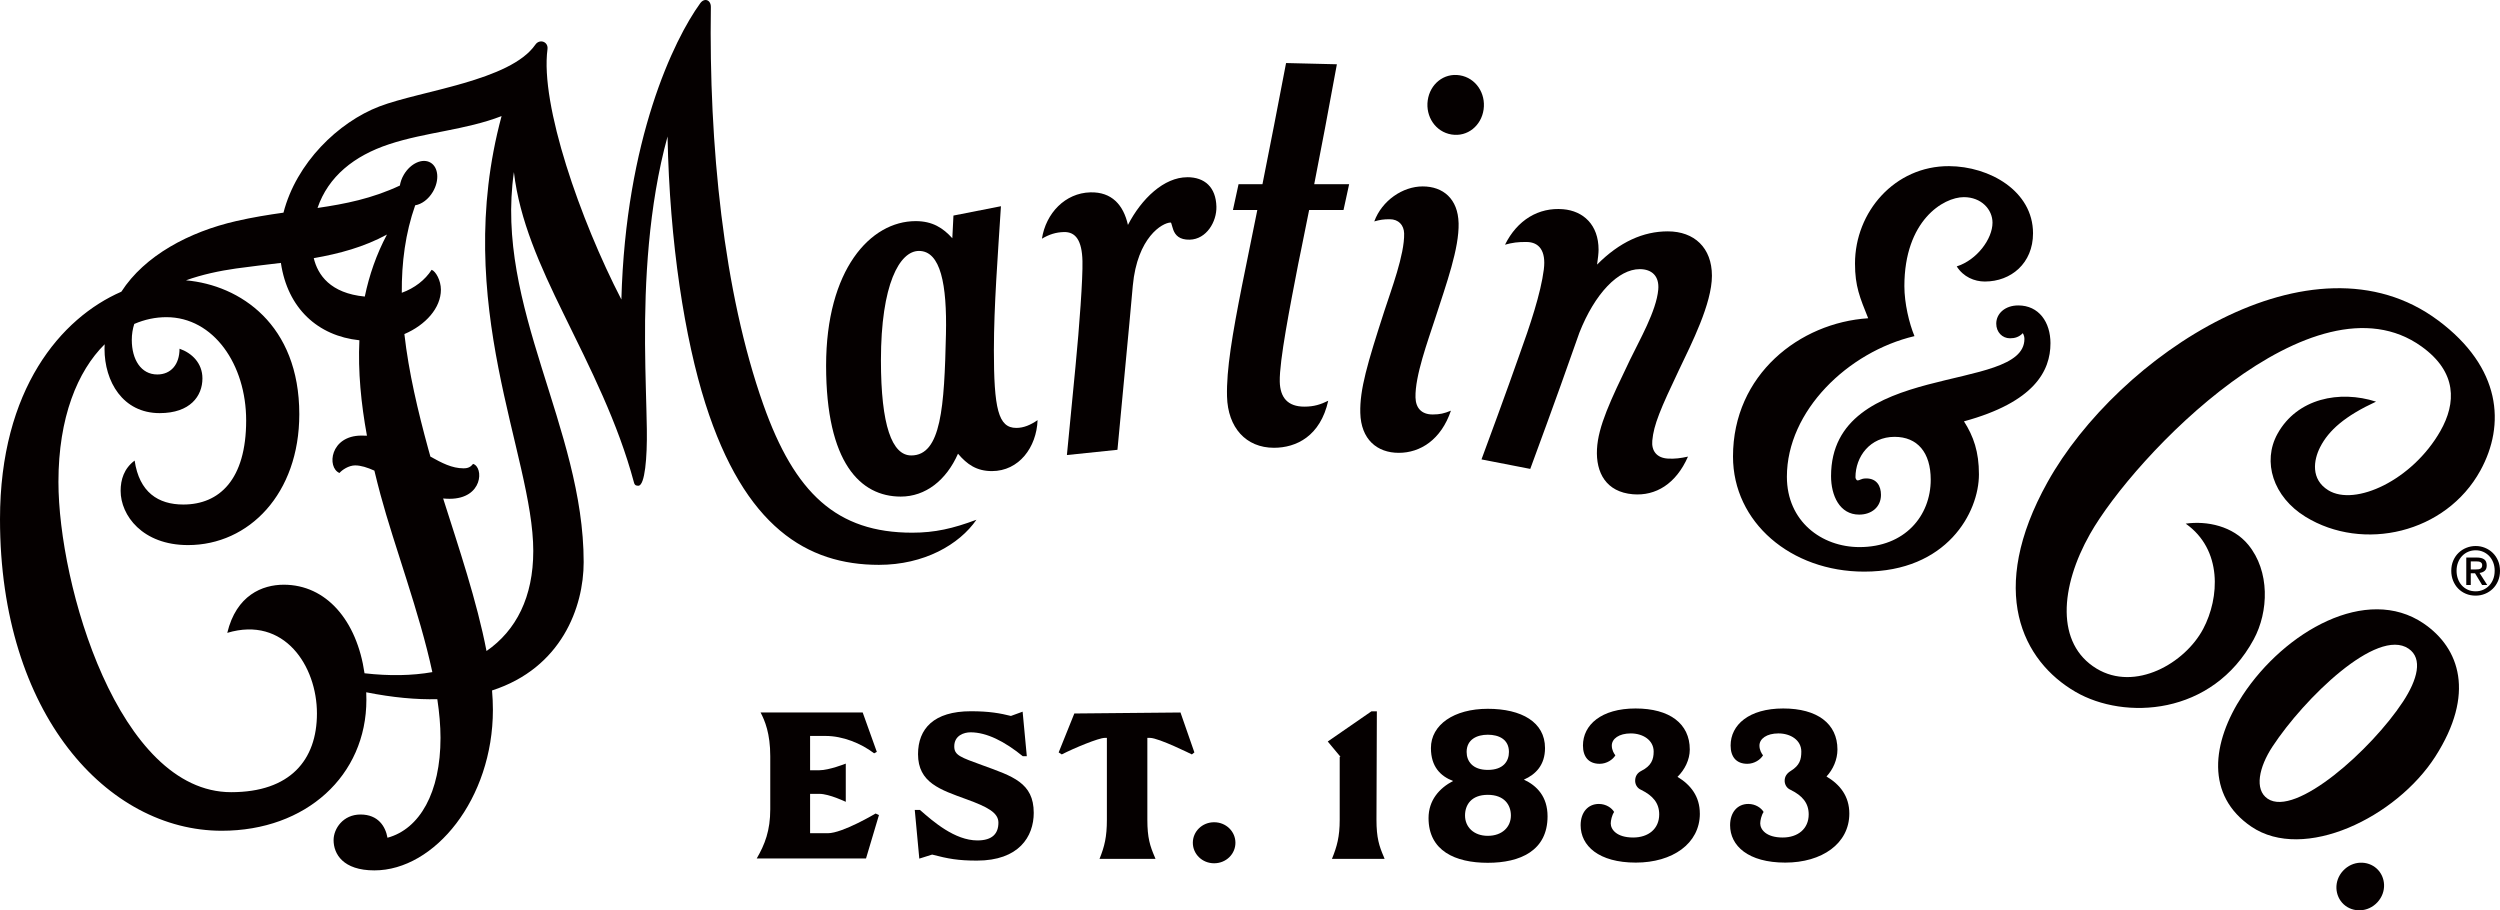 <?xml version="1.0" encoding="UTF-8"?><svg id="_レイヤー_2" xmlns="http://www.w3.org/2000/svg" viewBox="0 0 140.615 51.202"><defs><style>.cls-1{fill:#050000;}</style></defs><g id="_レイヤー_2-2"><path class="cls-1" d="M64.534,41.503v4.604c0,1.024.152,1.481.414,2.091l.044.109h-3.148c.283-.697.414-1.241.414-2.2v-4.604h-.12c-.336,0-1.713.568-2.417.93l-.175-.112.881-2.19,5.971-.056.782,2.246-.142.112s-1.867-.93-2.352-.93h-.151Z"/><path class="cls-1" d="M49.25,45.757l.188.086-.728,2.442h-6.148c.457-.784.762-1.568.762-2.766v-2.984c0-1.285-.305-2.004-.544-2.461h5.743l.794,2.215-.151.082c-.74-.566-1.77-.977-2.728-.977h-.874v1.929h.526c.544,0,1.481-.373,1.481-.373v2.149s-.936-.448-1.481-.448h-.526v2.215h.996c.83,0,2.689-1.109,2.689-1.109Z"/><path class="cls-1" d="M95.61,45.759c0,1.695-1.545,2.759-3.602,2.759-2.087,0-3.104-.944-3.104-2.103,0-.722.412-1.196,1.025-1.196.41,0,.728.228.859.451-.123.179-.19.478-.19.644,0,.342.334.793,1.261.793.855,0,1.465-.486,1.465-1.301,0-.638-.357-1.055-1.014-1.378-.254-.105-.339-.343-.339-.508,0-.247.107-.44.35-.562.555-.279.691-.635.691-1.084,0-.644-.602-1.022-1.288-1.022-.657,0-1.067.298-1.067.685,0,.253.128.46.201.547-.142.24-.484.477-.883.477-.622,0-.94-.393-.94-1.029,0-1.159,1.028-2.083,2.959-2.083,1.911,0,3.049.849,3.049,2.308,0,.577-.284,1.139-.691,1.537.751.453,1.256,1.109,1.256,2.065Z"/><path class="cls-1" d="M69.488,47.402c0,.632-.523,1.154-1.198,1.154s-1.198-.523-1.198-1.154.523-1.154,1.198-1.154,1.198.523,1.198,1.154Z"/><path class="cls-1" d="M58.144,45.714c0,1.347-.84,2.692-3.197,2.692-1.058,0-1.622-.106-2.518-.339l-.722.227-.255-2.739h.291c.743.653,1.96,1.716,3.234,1.716.849,0,1.18-.394,1.18-1.001,0-.564-.623-.887-1.789-1.312-1.476-.539-2.732-.931-2.732-2.538,0-1.434.888-2.415,2.971-2.415,1.062,0,1.659.118,2.254.264l.658-.24.235,2.503h-.228c-1.019-.828-2.024-1.342-2.937-1.342-.364,0-.915.174-.915.793,0,.499.348.609,1.586,1.06,1.693.617,2.884.981,2.884,2.672Z"/><path class="cls-1" d="M85.713,43.851c.67-.294,1.188-.826,1.188-1.776,0-1.458-1.315-2.208-3.22-2.208-1.905,0-3.197.9-3.197,2.208,0,1.053.544,1.583,1.246,1.852-.782.408-1.38,1.092-1.38,2.087,0,1.844,1.505,2.515,3.332,2.515s3.362-.682,3.362-2.614c0-1.101-.59-1.721-1.331-2.064ZM83.682,41.325c.636,0,1.19.269,1.19.97,0,.514-.308,1.009-1.19,1.009-.861,0-1.19-.495-1.19-1.009,0-.701.574-.97,1.19-.97ZM83.682,47.012c-.792,0-1.28-.498-1.28-1.144,0-.59.345-1.162,1.28-1.162.934,0,1.3.572,1.3,1.162,0,.646-.488,1.144-1.3,1.144Z"/><path class="cls-1" d="M104.017,45.759c0,1.695-1.546,2.759-3.602,2.759-2.087,0-3.104-.944-3.104-2.103,0-.722.412-1.196,1.025-1.196.41,0,.729.228.86.451-.123.179-.19.478-.19.644,0,.342.334.793,1.261.793.855,0,1.465-.486,1.465-1.301,0-.638-.357-1.055-1.014-1.378-.254-.105-.338-.343-.338-.508,0-.247.118-.419.349-.562.495-.306.588-.635.588-1.084,0-.644-.602-1.022-1.288-1.022-.657,0-1.067.298-1.067.685,0,.253.128.46.201.547-.142.24-.485.477-.883.477-.622,0-.94-.393-.94-1.029,0-1.159,1.028-2.083,2.96-2.083,1.911,0,3.049.849,3.049,2.308,0,.569-.247,1.122-.616,1.518.767.454,1.284,1.115,1.284,2.083Z"/><path class="cls-1" d="M77.835,48.198l.043.109h-2.961c.283-.697.436-1.241.436-2.2v-3.541h.044l-.716-.859,2.457-1.698h.305l-.022,6.098c0,1.024.152,1.481.414,2.091Z"/><path class="cls-1" d="M137.134,18.022c-7.087-5.289-18.012,1.999-21.966,9.093-3.416,6.128-1.413,10.064,1.57,11.798,2.748,1.597,7.69,1.357,10.024-2.949.845-1.56.922-3.835-.312-5.33-.856-1.037-2.301-1.352-3.513-1.181,2.075,1.461,1.906,4.174.986,5.914-1.026,1.943-3.834,3.554-6.003,2.237-2.296-1.394-2.056-4.578-.366-7.567,2.466-4.361,12.57-14.917,18.653-10.545,2,1.438,1.952,3.175,1.053,4.755-1.575,2.766-4.798,4.254-6.302,3.329-.999-.615-.831-1.697-.462-2.422.486-.957,1.407-1.758,3.146-2.563-2.042-.659-4.433-.19-5.54,1.805-.871,1.568-.251,3.55,1.57,4.669,3.239,1.992,7.897.935,9.84-2.601,1.416-2.577,1.18-5.789-2.377-8.443Z"/><path class="cls-1" d="M115.331,19.313c0-1.194-.652-2.134-1.812-2.134-.737,0-1.238.453-1.238,1.025,0,.476.338.824.774.824.272,0,.507-.069.72-.289.072.123.09.237.09.327,0,3.098-10.876,1.176-10.876,7.715,0,1.087.479,2.164,1.58,2.164.705,0,1.228-.432,1.228-1.11,0-.499-.237-.925-.827-.925-.163,0-.255.032-.329.065-.06.026-.096.047-.164.047-.049,0-.115-.098-.115-.174,0-1.174.826-2.277,2.2-2.277,1.289,0,2.033.882,2.033,2.409,0,2.041-1.461,3.792-4.005,3.792-2.135,0-4.085-1.452-4.085-3.957,0-3.707,3.439-7.026,7.176-7.909-.297-.712-.568-1.848-.568-2.811,0-3.69,2.194-5.006,3.346-5.006.985,0,1.611.695,1.611,1.435,0,.918-.882,2.104-2.012,2.46.369.589.992.851,1.582.851,1.475,0,2.709-1.03,2.709-2.713,0-2.38-2.448-3.766-4.722-3.777-3.051-.015-5.291,2.57-5.291,5.48,0,1.282.277,1.917.741,3.076-3.848.248-7.603,3.167-7.603,7.776,0,3.701,3.259,6.475,7.38,6.475,4.649,0,6.453-3.322,6.453-5.473,0-1.266-.3-2.133-.842-2.98,3.953-1.078,4.865-2.833,4.865-4.39Z"/><path class="cls-1" d="M131.788,48.976c-.535.579-.474,1.421.038,1.891.512.47,1.36.459,1.895-.119.534-.579.474-1.422-.038-1.891-.512-.469-1.36-.459-1.895.12Z"/><path class="cls-1" d="M82.109,4.236c-.901-.147-1.678.497-1.805,1.408-.128.911.437,1.774,1.338,1.921.901.147,1.677-.497,1.805-1.408.128-.911-.437-1.774-1.338-1.921Z"/><path class="cls-1" d="M94.455,20.769c.681-1.433,1.834-3.689,1.834-5.259,0-1.572-.99-2.497-2.483-2.497-1.382,0-2.71.595-3.977,1.869.052-.352.084-.654.084-.836,0-1.408-.864-2.182-1.991-2.278-1.381-.117-2.582.605-3.271,1.995.419-.116.731-.16,1.226-.152.674.01,1.092.475.957,1.545-.168,1.333-.771,3.146-1.403,4.888,0,0-.724,2.079-2.103,5.796l2.743.534c1.373-3.719,2.274-6.26,2.762-7.659 0.0 0.0 0.0 0.0 0.0 0.0.872-2.209,2.191-3.577,3.397-3.577.677,0,1.11.389,1.04,1.157-.109,1.204-1.06,2.844-1.591,3.948-1.099,2.287-1.789,3.733-1.855,5.021-.068,1.328.519,2.41,2.019,2.536,1.283.108,2.427-.583,3.1-2.118-.41.091-.745.133-1.123.112-.642-.034-.937-.441-.885-1.01.081-.895.453-1.771,1.52-4.016Z"/><path class="cls-1" d="M82.04,12.55c-.034-1.371-.875-2.065-2.021-2.065-1.12,0-2.29.795-2.722,1.969.323-.093.524-.123.869-.123.499,0,.799.332.811.798.029,1.188-.732,3.184-1.115,4.37-.958,2.962-1.384,4.409-1.351,5.723.037,1.49.941,2.248,2.165,2.248,1.204,0,2.376-.73,2.933-2.372-.374.156-.625.214-1.027.214-.63,0-.951-.365-.966-.958-.03-1.21.69-3.157,1.101-4.424.648-2,1.359-3.965,1.324-5.38Z"/><path class="cls-1" d="M75.195,3.615l-2.859-.069c-.436,2.3-.911,4.721-1.328,6.816h-1.345l-.315,1.451h1.371c-.502,2.506-.864,4.266-.864,4.266-.539,2.726-.878,4.708-.84,6.217.043,1.757,1.069,2.89,2.641,2.89,1.254,0,2.607-.652,3.052-2.645-.428.207-.791.331-1.343.331-.937,0-1.361-.513-1.383-1.4-.029-1.169.583-4.272,1.04-6.633,0,0,.242-1.167.612-3.026h1.934l.316-1.451h-1.964c.374-1.909.825-4.265,1.275-6.747Z"/><path class="cls-1" d="M66.779,9.969c-1.303,0-2.568,1.193-3.337,2.683-.254-1.135-.918-1.862-2.109-1.833-1.425.035-2.506,1.176-2.729,2.607.403-.239.784-.363,1.238-.374.656-.016,1.014.466,1.042,1.63.024.978-.17,3.647-.392,5.932,0,0-.159,1.652-.483,4.98l2.843-.295c.629-6.563.864-9.235.864-9.235.254-2.72,1.66-3.535,2.121-3.547.037-.001.04.04.055.082.033.093.057.217.105.341.109.281.334.556.921.541.944-.023,1.521-1.013,1.5-1.856-.027-1.095-.658-1.658-1.64-1.658Z"/><path class="cls-1" d="M42.935,22.759c-2.25-6.355-3.065-14.642-2.952-22.365.006-.388-.353-.55-.601-.207-1.479,2.042-4.189,7.647-4.432,16.659-2.318-4.487-4.573-10.952-4.156-14.078.057-.429-.447-.597-.681-.258-1.414,2.043-6.438,2.584-8.768,3.475-2.324.889-4.68,3.18-5.4,5.976-.849.12-1.729.26-2.661.474-2.646.606-5.149,1.94-6.458,3.972-3.388,1.475-6.826,5.475-6.826,12.795,0,10.981,6.058,17.525,12.471,17.525,4.75,0,8.137-3.105,8.137-7.368,0-.142-.004-.282-.009-.421,1.496.299,2.824.417,3.998.388.113.758.18,1.488.18,2.176,0,3.078-1.171,5.128-2.983,5.618-.109-.626-.515-1.307-1.517-1.307-.975,0-1.514.792-1.514,1.44,0,.775.525,1.703,2.294,1.703,3.392,0,6.667-4.026,6.667-9.032,0-.352-.017-.716-.048-1.088,3.907-1.263,5.153-4.686,5.153-7.217,0-7.559-5.012-14.369-3.924-21.939.316,2.703,1.471,5.273,2.782,7.947,1.528,3.118,3.07,6.144,3.973,9.518.042.158.135.181.252.175.359-.019.494-1.579.47-3.176-.02-1.343-.089-2.981-.101-4.798-.024-3.437.186-7.739,1.266-11.669.115,5.977.973,11.391,2.129,15.026,2.207,6.937,5.721,9.068,9.759,9.068,2.547,0,4.522-1.143,5.486-2.537-1.324.495-2.337.728-3.61.728-4.244,0-6.61-2.217-8.376-7.204ZM20.503,37.869c-.43-2.977-2.159-4.981-4.54-4.981-1.207,0-2.669.588-3.18,2.708,3.212-.964,5.044,1.871,5.044,4.532,0,2.623-1.507,4.429-4.825,4.429-6.332,0-9.715-11.652-9.715-17.455,0-3.618,1.073-6.228,2.6-7.738-.004.086-.008.172-.008.26,0,1.831,1.023,3.613,3.103,3.613,1.716,0,2.404-.961,2.404-1.953,0-.86-.593-1.428-1.288-1.67,0,.89-.487,1.449-1.251,1.449-.917,0-1.434-.842-1.434-1.943,0-.323.049-.622.139-.899.583-.252,1.192-.381,1.807-.381,2.657,0,4.487,2.669,4.487,5.807,0,3.326-1.504,4.731-3.536,4.731-1.408,0-2.476-.687-2.737-2.472-.602.448-.788,1.081-.788,1.702,0,1.378,1.225,3.051,3.791,3.051,3.429,0,6.259-2.894,6.259-7.361,0-5.051-3.332-7.261-6.374-7.53.895-.324,1.883-.533,2.815-.666.83-.118,1.677-.209,2.524-.314.376,2.556,2.08,4.107,4.415,4.351-.084,1.76.094,3.565.425,5.368-.099-.004-.2-.007-.304-.007-1.777,0-1.962,1.797-1.243,2.104.154-.178.525-.427.883-.427.325,0,.688.118,1.082.294.108.45.222.9.342,1.347.783,2.91,2.192,6.614,2.918,9.986-1.139.201-2.419.224-3.815.065ZM17.648,14.52c1.431-.25,2.83-.626,4.117-1.329-.595,1.12-.998,2.289-1.247,3.49-1.944-.188-2.644-1.22-2.87-2.161ZM29.994,30.994c0,2.58-.956,4.466-2.63,5.623-.535-2.789-1.571-5.847-2.439-8.58.119.011.238.018.358.018,1.899,0,1.927-1.784,1.326-1.963-.133.168-.273.249-.536.249-.652,0-1.22-.301-1.864-.659-.039-.138-.079-.278-.116-.413-.586-2.141-1.105-4.329-1.348-6.479,1.192-.509,2.054-1.466,2.054-2.497,0-.519-.29-1.035-.521-1.118-.371.577-.959,1.032-1.679,1.293-.013-1.7.202-3.355.754-4.921.361-.059.742-.331.994-.758.378-.641.319-1.376-.132-1.642-.451-.266-1.123.038-1.501.679-.118.2-.189.409-.223.611-1.572.735-3.071,1.032-4.631,1.26.604-1.772,2.061-2.936,4.024-3.584,2.067-.683,4.295-.797,6.328-1.584-2.853,10.585,1.783,19.049,1.783,24.466Z"/><path class="cls-1" d="M55.903,19.649c0-2.418.218-5.24.396-8.05l-2.671.525-.064,1.276c-.521-.58-1.118-.963-2.061-.963-2.546,0-5.038,2.731-5.038,8.129,0,5.466,1.929,7.362,4.194,7.365,1.399.002,2.565-.917,3.225-2.412.512.607,1.055.978,1.906.978,1.525,0,2.512-1.339,2.57-2.866-.398.272-.777.437-1.198.437-1.018,0-1.26-1.086-1.26-4.417ZM53.206,18.798c-.092,4.08-.264,6.819-1.951,6.819-1.083,0-1.706-1.685-1.706-5.352,0-4.276,1.051-6.151,2.138-6.151,1.222,0,1.581,1.891,1.519,4.684Z"/><path class="cls-1" d="M136.317,35.066c-3.208-2.183-7.812.445-10.179,4.042-1.756,2.669-2.08,5.638.486,7.384,2.962,2.016,8.165-.522,10.354-3.941,2.247-3.51,1.387-6.092-.661-7.485ZM135.153,39.476c-1.764,2.681-6.037,6.516-7.609,5.447-.756-.514-.487-1.774.278-2.937,1.774-2.696,5.874-6.71,7.65-5.502.817.556.505,1.74-.319,2.993Z"/><path class="cls-1" d="M140.615,32.106c0,.209-.037.399-.11.571-.074.172-.173.319-.299.44-.126.122-.271.217-.437.284-.166.067-.339.101-.521.101-.202,0-.386-.035-.554-.106-.168-.071-.312-.169-.433-.293-.121-.124-.215-.272-.284-.442-.068-.171-.103-.355-.103-.554,0-.209.037-.4.11-.571.073-.172.173-.319.299-.44.126-.122.272-.217.439-.284.167-.067.342-.101.526-.101.182,0,.355.033.521.101.166.067.311.162.437.284.126.122.225.269.299.44.073.172.11.362.11.571ZM140.316,32.106c0-.169-.027-.325-.082-.467s-.131-.264-.228-.366c-.097-.102-.211-.181-.34-.237-.129-.056-.269-.084-.418-.084-.152,0-.293.028-.424.084-.131.056-.245.135-.342.237-.097.102-.173.224-.228.366-.055.142-.082.298-.082.467,0,.159.025.309.075.448.05.139.121.261.214.366.093.104.206.187.338.248.132.061.281.091.448.091.149,0,.289-.028.418-.084.129-.056.243-.135.34-.237.097-.102.173-.223.228-.364s.082-.297.082-.468ZM138.972,32.905h-.254v-1.546h.586c.187,0,.327.035.422.104s.142.183.142.34c0,.14-.039.242-.116.306-.077.065-.173.103-.288.116l.433.679h-.288l-.399-.661h-.239v.661ZM139.255,32.028c.047,0,.093-.002.136-.006.044-.004.082-.014.114-.032.032-.018.058-.042.078-.073.02-.031.03-.075.03-.132,0-.047-.011-.085-.032-.112-.021-.027-.048-.049-.08-.063-.032-.015-.069-.024-.108-.028-.04-.004-.078-.005-.116-.005h-.306v.452h.284Z"/></g></svg>